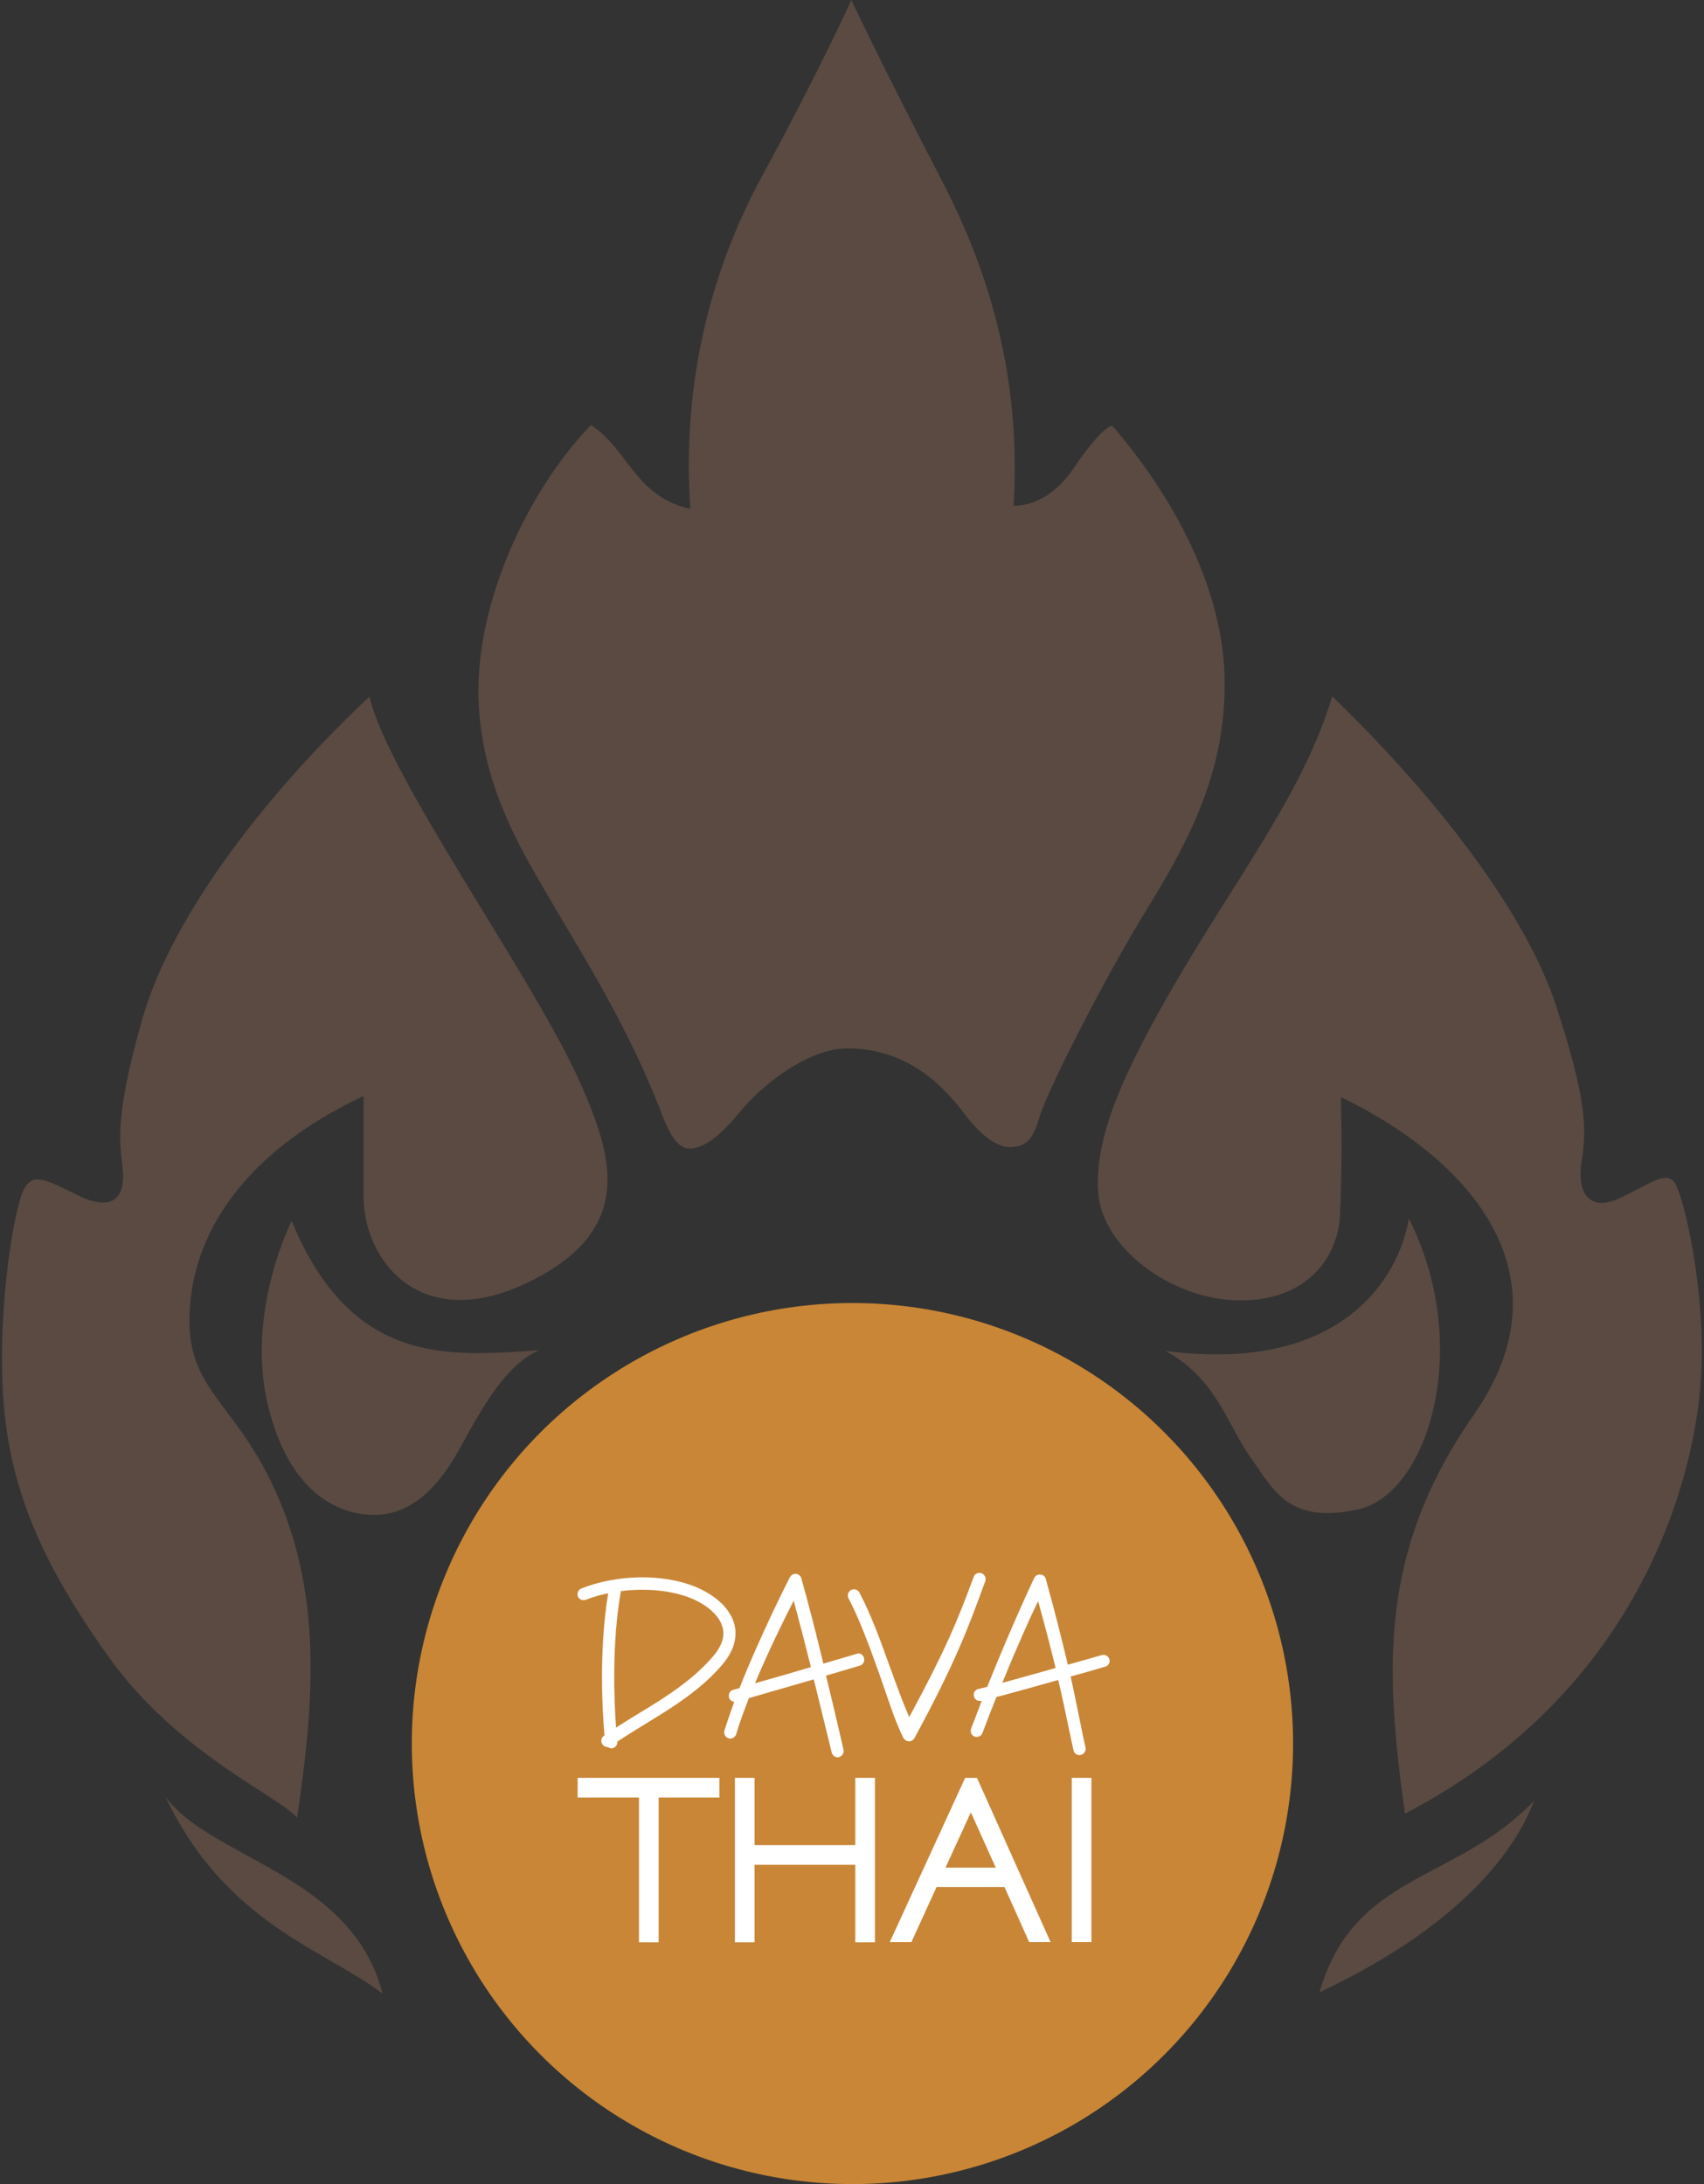 <?xml version="1.0" encoding="utf-8"?>
<!-- Generator: Adobe Illustrator 24.0.1, SVG Export Plug-In . SVG Version: 6.00 Build 0)  -->
<svg version="1.1" id="Layer_1" xmlns="http://www.w3.org/2000/svg" xmlns:xlink="http://www.w3.org/1999/xlink" x="0px" y="0px"
	 width="780px" height="1000px" viewBox="0 0 780 1000" style="enable-background:new 0 0 780 1000;" xml:space="preserve">
<rect x="0" y="0" width="780" height="1000" fill="#333333" stroke="none"/>
<style type="text/css">
	.st0{fill:#5A4A42;}
	.st1{fill:#C98636;}
	.st2{fill:#FFFFFF;}
</style>
<g>
	<g>
		<path class="st0" d="M702.3,824.4c-35.9,37.7-82.5,32.8-98.3,87.8C676.6,877.9,696,840.6,702.3,824.4z"/>
		<path class="st0" d="M643.1,830.4c-9.2-66.6-12-120.2,31.7-182.9s0-115.6-61-145.2c0.4,21.1,0.4,34.2-0.4,53.6
			c-0.7,19.4-14.8,39.8-46.2,39.5c-31.4-0.4-62.7-24.3-64.5-49.3c-1.8-25,10.9-54.6,37.7-100.1s57.1-85.3,69.4-127.2
			c50,48.3,89.2,100.8,102.6,142c13.4,41.2,14.1,55.3,11.6,70.8c-2.5,15.5,4.2,23.3,17.6,16.9c13.4-6.3,21.1-12.7,25-7
			s14.5,49,12,89.5C776.3,671.4,754.1,772.6,643.1,830.4z"/>
		<path class="st0" d="M533.5,618.5c23.6,13,28.2,33.8,38.8,48.6c10.6,14.8,17.3,31,49.3,24c32.1-7,52.9-74.4,23.3-133.2
			C640.3,585.8,613.1,629.1,533.5,618.5z"/>
		<path class="st0" d="M387.9,480c28.2,0,44.8,18.3,53.6,30c8.8,11.6,15.9,15.5,21.5,15.2c5.6-0.4,9.5-2.1,12.7-13.4
			s29.3-63.1,49.7-96.2c20.4-33.1,35.2-63.1,35.2-102.6s-20.1-81.4-51.1-117.7c-2.1-2.1-12,9.9-17.3,18s-14.5,18-28.2,18.3
			c2.1-37.7-1.4-88.1-32.4-148S389.7,0,389.7,0s-14.1,31.4-40.9,80.7C322,130.1,312.5,182.6,316,233c-25.4-5.6-28.5-27.5-45.5-38.4
			c-28.2,29.3-51.5,78.6-51.5,121.6s21.1,75.4,34.2,98s34.9,56.4,50.4,97.6c3.2,8.1,7,14.1,12,14.1s12.3-3.5,22.9-16.6
			C349.2,496.2,370.3,480,387.9,480z"/>
		<path class="st0" d="M169.1,319c-44.4,41.6-89.9,98.3-104,147.7s-9.5,58.9-8.8,70.1s-4.6,18.3-20.4,10.6
			c-15.9-7.8-20.8-10.6-25-2.8c-4.2,7.8-12,52.5-9.5,93.8s16.6,75.8,48.3,120.2c31.7,44.4,78.6,64.1,86.3,73.7
			c6.7-46.2,12-94.8-6.7-142c-18.7-47.2-42.6-51.5-42.6-85.6s19.4-74.4,79.7-102.9c0,0,0,16.2,0,45.8c0,29.6,26.1,63.4,75.4,39.5
			s38.6-57.5,24.3-90.2C245.2,449,178.2,357,169.1,319z"/>
		<path class="st0" d="M133.5,559c0,0-21.1,41.6-10.9,84.2s34.5,50.4,48.6,50.4c14.1,0,27.1-8.5,38.8-29.6
			c11.6-21.1,21.5-38.8,36.7-45.8C205.4,621,161,625.6,133.5,559z"/>
		<path class="st0" d="M75.7,822.6c27.8,58.5,73.3,70.1,99.4,90.2C161.3,858.2,96.5,851.2,75.7,822.6z"/>
	</g>
	<circle class="st1" cx="390.2" cy="798.3" r="201.7"/>
	<g>
		<g>
			<path class="st2" d="M336.2,743.9c-1.8-7.2-8.4-13.5-18.2-17.5c-14.7-5.9-35.5-5.6-51.9,0.9c-1.4,0.6-2.1,2.2-1.6,3.6
				c0.6,1.4,2.2,2.1,3.6,1.6c3.2-1.3,6.7-2.3,10.3-3c-4.4,26.4-2.6,55.1-1.7,65.1c-0.1,0.1-0.2,0.1-0.3,0.2
				c-1.3,0.9-1.5,2.7-0.6,3.9c0.5,0.8,1.4,1.2,2.3,1.2c0,0,0.1,0,0.1,0c0.5,0.3,1,0.6,1.6,0.6c0.1,0,0.2,0,0.3,0
				c1.5-0.2,2.6-1.5,2.5-3.1c3.8-2.5,7.9-5.1,12.2-7.7c12.3-7.5,26.2-15.9,36.4-28.2C337.1,754.2,337.2,747.9,336.2,743.9z
				 M326.9,757.8c-9.7,11.6-23.1,19.8-35,27c-3.4,2.1-6.7,4.1-9.9,6.2c-0.9-12.1-2-38.6,2.2-62.5c11.2-1.4,22.9-0.4,31.7,3.1
				c8,3.2,13.6,8.3,14.9,13.7C331.8,749.3,330.4,753.5,326.9,757.8z"/>
			<path class="st2" d="M392.2,757.2c-0.1,0-6.3,1.9-15.3,4.5c-3.1-12.9-6.7-27-10.1-39.1c-0.3-1.1-1.3-1.9-2.4-2
				c-1.1-0.1-2.2,0.5-2.8,1.5c-0.7,1.3-13.5,26.5-23.1,50.8c-1,0.3-2,0.6-2.9,0.8c-1.5,0.4-2.3,2-1.9,3.5c0.3,1.1,1.3,1.9,2.4,2
				c-1.7,4.6-3.2,9-4.5,13.2c-0.4,1.5,0.4,3,1.9,3.5c1.5,0.4,3-0.4,3.5-1.9c1.5-5.2,3.6-10.8,5.8-16.5c9.9-2.8,20.6-6,29.7-8.6
				c4.6,18.5,8.1,33.3,8.2,33.5c0.3,1.3,1.5,2.2,2.7,2.2c0.2,0,0.4,0,0.6-0.1c1.5-0.4,2.4-1.9,2.1-3.4c-0.1-0.3-3.4-15.2-8-33.9
				c9.1-2.7,15.4-4.5,15.5-4.6c1.5-0.4,2.3-2,1.9-3.5S393.7,756.7,392.2,757.2z M345.6,770.7c6.3-15.1,13.6-29.8,17.7-37.8
				c2.7,9.9,5.4,20.5,7.9,30.4C363.5,765.6,354.4,768.2,345.6,770.7z"/>
			<path class="st2" d="M449.3,720.3c-1.4-0.5-3.1,0.2-3.6,1.7c-7.5,20.3-12.7,33-29.5,64.2c-3.1-7.1-5.9-14.9-8.9-23.1
				c-4.1-11.5-8.4-23.5-13.9-33.9c-0.7-1.4-2.4-1.9-3.8-1.2c-1.4,0.7-1.9,2.4-1.2,3.8c5.3,10.1,9.5,21.9,13.6,33.2
				c3.7,10.3,7.2,22.1,11.5,30.7c0.5,0.9,1.4,1.5,2.5,1.6c0,0,0,0,0.1,0c1,0,2-0.6,2.5-1.5c19-35.1,24.5-50.3,32.4-71.8
				C451.5,722.5,450.8,720.9,449.3,720.3z"/>
			<path class="st2" d="M507.8,759.7c-0.4-1.5-2-2.3-3.5-1.9c-5.7,1.6-10.8,3.1-15.5,4.4c-2.4-10.1-5.5-22.7-10.1-39.3
				c-0.3-1.1-1.2-1.9-2.4-2c-1.2-0.1-2.2,0.4-2.8,1.4c-0.1,0.2-9.6,20.1-21.6,50c-1.6,0.4-2.9,0.8-4.1,1c-1.5,0.4-2.4,1.9-2,3.4
				c0.3,1.3,1.5,2.1,2.7,2.1c0.2,0,0.5,0,0.7-0.1c0.1,0,0.1,0,0.2,0c-1.6,4.1-3.2,8.4-4.9,12.8c-0.5,1.4,0.2,3.1,1.6,3.6
				c1.4,0.5,3.1-0.2,3.6-1.6c2.2-5.8,4.3-11.3,6.4-16.5c6.2-1.6,15.2-4.1,28.3-7.8c2.7,11.3,4.2,19.4,6.1,28.1l0.9,4.1
				c0.3,1.3,1.4,2.2,2.7,2.2c0.2,0,0.4,0,0.6-0.1c1.5-0.3,2.5-1.8,2.2-3.3l-0.9-4.1c-1.8-8.6-3.4-17-5.9-28.5
				c4.8-1.3,10-2.8,15.8-4.5C507.4,762.7,508.3,761.1,507.8,759.7z M458.8,770.5c7-17.2,13-30.5,16.4-37.4c3.5,12.6,6,22.5,8,30.6
				C472.6,766.7,464.7,768.9,458.8,770.5z"/>
		</g>
		<rect x="490.6" y="814" class="st2" width="9" height="75.2"/>
		<polygon class="st2" points="391.5,844.8 345.4,844.8 345.4,814 336.4,814 336.4,889.3 345.4,889.3 345.4,853.8 391.5,853.8 
			391.5,889.3 400.5,889.3 400.5,814 391.5,814 		"/>
		<path class="st2" d="M447.2,814h-5.4l-34.5,75.2h9.9l11.5-25.2h31.1l11.3,25.2h9.8L447.2,814z M432.8,855.1l11.6-25.3l11.4,25.3
			H432.8z"/>
		<polygon class="st2" points="264.4,823 292.5,823 292.5,889.3 301.5,889.3 301.5,823 329.3,823 329.3,814 264.4,814 		"/>
	</g>
</g>
<g>
</g>
<g>
</g>
<g>
</g>
<g>
</g>
<g>
</g>
</svg>

